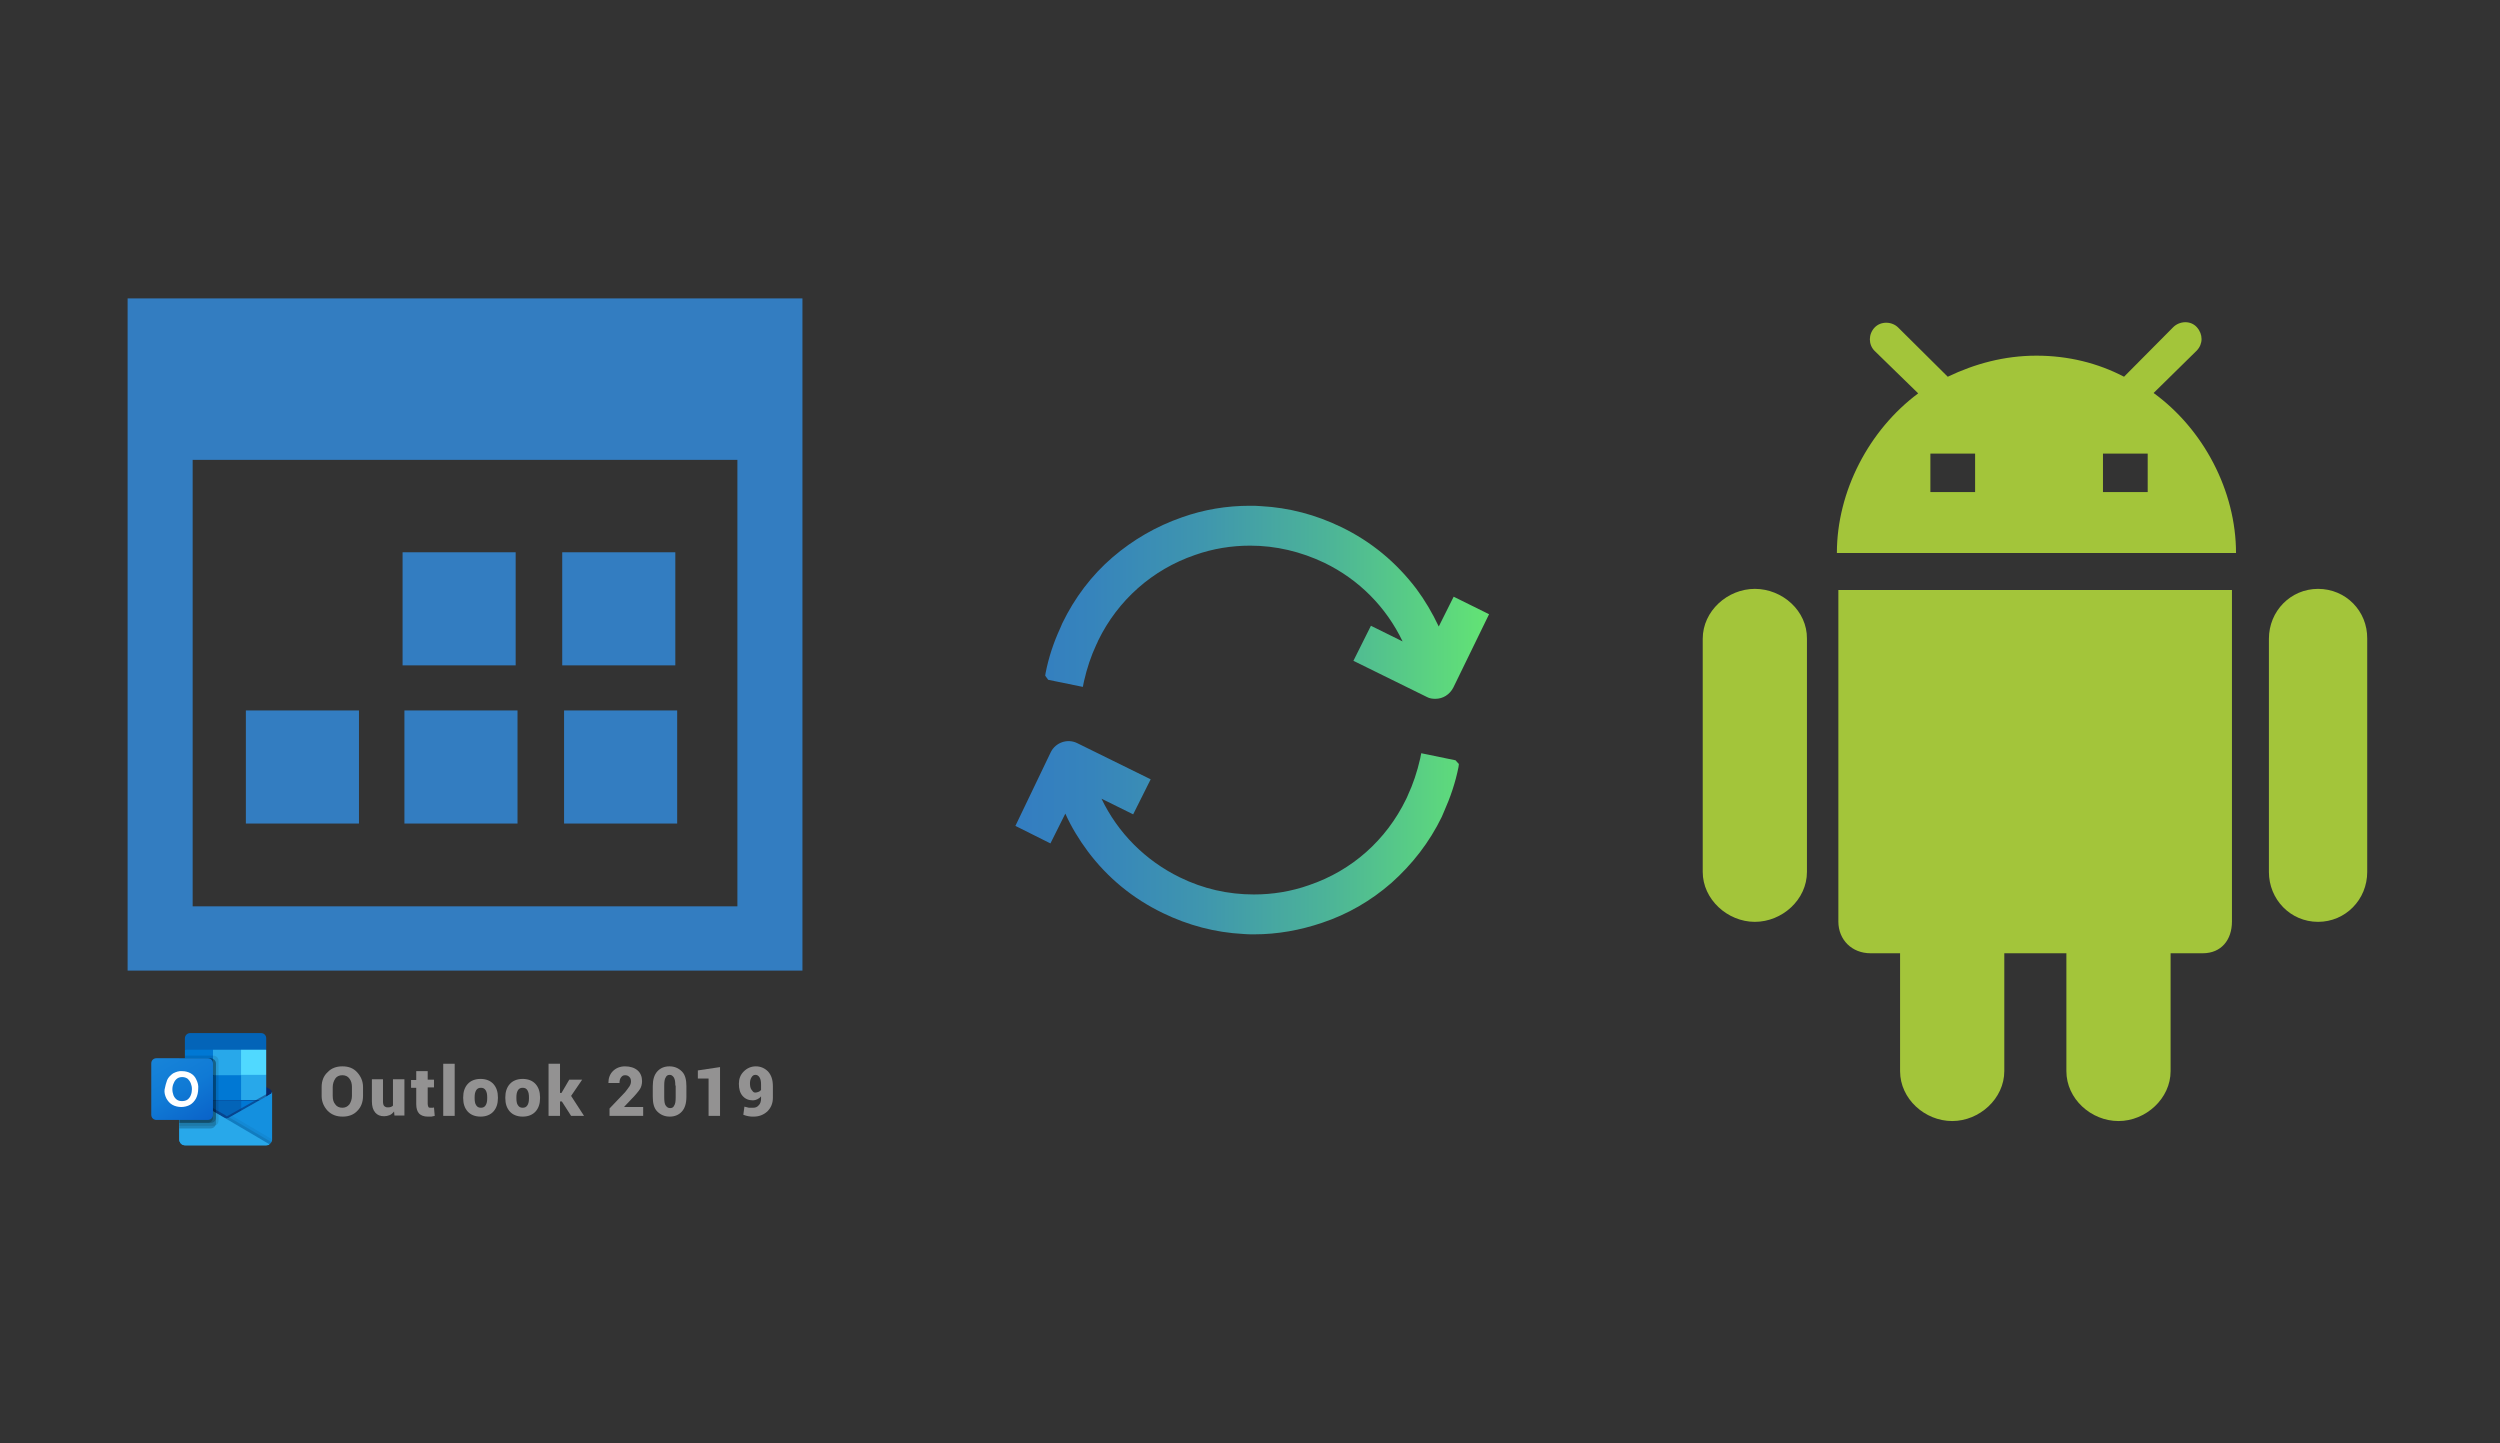 ﻿<?xml version="1.0" encoding="utf-8"?>
<!DOCTYPE svg PUBLIC "-//W3C//DTD SVG 1.1//EN" "http://www.w3.org/Graphics/SVG/1.1/DTD/svg11.dtd">
<svg x="0" y="0" width="672" height="388" xml="http://www.w3.org/XML/1998/namespace" xmlns="http://www.w3.org/2000/svg" xmlns:xlink="http://www.w3.org/1999/xlink" xmlns:xml="http://www.w3.org/XML/1998/namespace" version="1.1">
  <rect width="100%" height="100%" fill="#333333" stroke="none"/>
  <svg x="422" y="66" width="250" height="256" viewBox="0, 0, 249.8, 257.7" xml:space="preserve" id="Layer_1" enable-background="new 0 0 249.8 257.7" xmlns="http://www.w3.org/2000/svg" xmlns:xlink="http://www.w3.org/1999/xlink" xmlns:xml="http://www.w3.org/XML/1998/namespace" version="1.1">
    <path d="M71.6 93.2 L178.2 93.2 L178.2 182.9 C178.2 187.9 175.3 191.5 170.3 191.5 L161.6 191.5 L161.6 223.4 C161.6 230.8 154.9 236.9 147.5 236.9 C140.1 236.9 133.4 230.9 133.4 223.4 L133.4 191.5 L116.6 191.5 L116.6 223.4 C116.6 230.8 109.9 236.9 102.5 236.9 C95.1 236.9 88.4 230.9 88.4 223.4 L88.4 191.5 L80.4 191.5 C75.4 191.5 71.7 187.9 71.7 182.9 L71.7 93.2 z M49.1 92.9 C41.7 92.9 35 98.9 35 106.4 L35 169.5 C35 176.9 41.7 183 49.1 183 C56.5 183 63.2 177 63.2 169.5 L63.2 106.4 C63.3 98.9 56.6 92.9 49.1 92.9 z M201.5 92.9 C194.1 92.9 188.2 98.9 188.2 106.4 L188.2 169.5 C188.2 176.9 194 183 201.5 183 C208.9 183 214.8 177 214.8 169.5 L214.8 106.4 C214.9 98.9 209 92.9 201.5 92.9 z M93.3 40 L81.5 28.5 C79.8 26.8 79.8 24 81.5 22.2 C83.2 20.4 86.2 20.5 87.9 22.2 L101.3 35.5 C108.6 32 116.6 29.8 125.3 29.8 C133.9 29.8 141.9 31.8 149 35.5 L162.3 22.1 C164 20.4 167 20.2 168.7 22.1 C170.4 24 170.4 26.6 168.7 28.4 L157 39.9 C170.5 49.7 179.3 66.4 179.3 83.2 L71.3 83.2 C71.3 66.5 80 49.9 93.3 40 z M143.3 66.7 L155.4 66.7 L155.4 56.3 L143.3 56.3 L143.3 66.7 z M96.6 66.7 L108.7 66.7 L108.7 56.3 L96.6 56.3 L96.6 56.4 L96.6 66.5 L96.6 66.7 z" style="fill:#A3C53A;" />
  </svg>
  <svg x="250" y="107" width="173" height="173" viewBox="0, 0, 172.7, 172.7" xml:space="preserve" enable-background="new 0 0 172.7 172.7" xmlns="http://www.w3.org/2000/svg" xmlns:xlink="http://www.w3.org/1999/xlink" xmlns:xml="http://www.w3.org/XML/1998/namespace" version="1.1">
    <g id="sync_1_">
      <linearGradient x1="22.787" y1="86.36" x2="149.933" y2="86.36" gradientUnits="userSpaceOnUse" id="sync_2_">
        <stop offset="0%" stop-color="#337DC1" />
        <stop offset="16.28%" stop-color="#3684BC" />
        <stop offset="39.51%" stop-color="#3F96AE" />
        <stop offset="66.91%" stop-color="#4DB597" />
        <stop offset="97.29%" stop-color="#61E077" />
        <stop offset="100%" stop-color="#63E474" />
      </linearGradient>
      <path d="M141.9 98.2 L141.8 99 C141 103.1 139.6 107.2 137.9 111 C137.7 111.5 137.5 111.9 137.3 112.4 C134 119.2 129.4 125.1 123.8 130.1 C118.3 134.9 112.1 138.5 105.2 140.8 C99.3 142.8 93.2 143.9 87 143.9 C86 143.9 85 143.9 84 143.8 C76.5 143.4 69.3 141.5 62.5 138.2 C54.4 134.3 47.6 128.7 42.3 121.6 C40 118.5 37.9 115.1 36.3 111.5 L32.3 119.5 L22.9 114.8 L32.4 95 C33.7 92.4 36.9 91.3 39.5 92.6 L59.2 102.3 L54.5 111.7 L46 107.5 C50.4 116.7 57.8 124.1 67 128.6 C73.3 131.7 80 133.2 86.9 133.2 C91.9 133.2 96.9 132.4 101.7 130.7 C113.2 126.8 122.4 118.6 127.7 107.7 C127.9 107.3 128.1 106.9 128.2 106.6 C129.6 103.6 130.7 100.3 131.5 96.8 L131.8 95.3 L141 97.2 L141.9 98.2 z M140.5 53.3 L136.5 61.3 C134.8 57.7 132.8 54.3 130.5 51.2 C125.1 44.1 118.4 38.5 110.3 34.6 C103.5 31.3 96.3 29.4 88.8 29 C87.8 28.9 86.7 28.9 85.8 28.9 C79.6 28.9 73.5 29.9 67.6 32 C60.7 34.4 54.5 38 49 42.7 C43.3 47.6 38.8 53.6 35.5 60.4 C35.3 60.9 35.1 61.3 34.9 61.8 C33.1 65.7 31.8 69.7 31 73.8 L30.9 74.5 L31.7 75.6 L41 77.5 L41.3 76 C42.1 72.5 43.2 69.2 44.6 66.2 C44.8 65.8 45 65.4 45.1 65.1 C50.4 54.2 59.7 46 71.1 42.1 C75.9 40.4 80.9 39.6 85.9 39.6 C92.8 39.6 99.5 41.2 105.8 44.2 C115.1 48.7 122.4 56.1 126.8 65.3 L118.3 61.1 L113.6 70.5 L133.3 80.2 C134 80.6 134.8 80.7 135.6 80.7 C137.6 80.7 139.4 79.6 140.4 77.7 L150 58 L140.5 53.3 z" id="sync" style="fill:url(#sync_2_);" />
    </g>
    <g id="add_1_" />
    <g id="move_1_" />
    <g id="transfer_1_" />
    <g id="share_1_" />
    <g id="link_1_" />
    <g id="export_1_" />
    <g id="integrate_1_" />
    <g id="connect_1_" />
    <g id="copy_1_" />
    <g id="convert_1_" />
    <g id="push" />
  </svg>
  <svg x="0" y="66" width="250" height="256" viewBox="0, 0, 249.8, 257.7" xml:space="preserve" enable-background="new 0 0 249.8 257.7" xmlns="http://www.w3.org/2000/svg" xmlns:xlink="http://www.w3.org/1999/xlink" xmlns:xml="http://www.w3.org/XML/1998/namespace" version="1.1">
    <g id="Layer_1">
      <g>
        <g>
          <rect x="151.2" y="83" width="30.6" height="30.6" style="fill:#337DC1;" />
          <rect x="151.7" y="125.8" width="30.6" height="30.6" style="fill:#337DC1;" />
          <rect x="108.5" y="125.8" width="30.6" height="30.6" style="fill:#337DC1;" />
          <rect x="65.6" y="125.8" width="30.6" height="30.6" style="fill:#337DC1;" />
          <rect x="108" y="83" width="30.6" height="30.6" style="fill:#337DC1;" />
          <g>
            <path d="M33.6 14.3 C33.6 75.1 33.6 135.8 33.6 196.2 C94.6 196.2 155.6 196.2 216.2 196.2 C216.2 135.4 216.2 75 216.2 14.3 C155.3 14.3 94.5 14.3 33.6 14.3 z M198.6 178.8 C149.5 178.8 100.5 178.8 51.2 178.8 C51.2 138.7 51.2 98.5 51.2 58 C100.1 58 149.2 58 198.6 58 C198.6 98.1 198.6 138.3 198.6 178.8 z" style="fill:#337DC1;" />
          </g>
        </g>
        <g>
          <g>
            <path d="M72.6 229 C72.6 228.7 72.5 228.5 72.3 228.4 L72.3 228.4 L72.3 228.4 L61 221.7 C61 221.7 60.9 221.6 60.8 221.6 C60.4 221.4 59.8 221.4 59.4 221.6 C59.3 221.6 59.3 221.7 59.2 221.7 L48 228.4 L48 228.4 C47.7 228.6 47.5 229.1 47.8 229.4 C47.9 229.5 48 229.6 48.1 229.6 L59.4 236.3 C59.4 236.3 59.5 236.4 59.6 236.4 C60 236.6 60.6 236.6 61 236.4 C61.1 236.4 61.1 236.3 61.2 236.3 L72.5 229.6 C72.5 229.5 72.6 229.3 72.6 229 z" style="fill:#0A2767;" />
            <path d="M49.3 224.6 L56.7 224.6 L56.7 231.4 L49.3 231.4 L49.3 224.6 z M71.1 217.6 L71.1 214.5 C71.1 213.7 70.5 213.1 69.7 213.1 L50.5 213.1 C49.7 213.1 49.1 213.8 49.1 214.5 L49.1 217.6 L60.5 220.6 L71.1 217.6 z" style="fill:#0364B8;" />
            <path d="M49.1 217.6 L56.7 217.6 L56.7 224.4 L49.1 224.4 L49.1 217.6 z" style="fill:#0078D4;" />
            <path d="M64.3 217.6 L56.7 217.6 L56.7 224.4 L64.3 231.2 L71.1 231.2 L71.1 224.4 L64.3 217.6 z" style="fill:#28A8EA;" />
            <path d="M56.7 224.5 L64.3 224.5 L64.3 231.3 L56.7 231.3 L56.7 224.5 z" style="fill:#0078D4;" />
            <path d="M56.7 231.3 L64.3 231.3 L64.3 238.1 L56.7 238.1 L56.7 231.3 z" style="fill:#0364B8;" />
            <path d="M49.3 231.4 L56.7 231.4 L56.7 237.6 L49.3 237.6 L49.3 231.4 z" style="fill:#14447D;" />
            <path d="M64.3 231.3 L71.1 231.3 L71.1 238.1 L64.3 238.1 L64.3 231.3 z" style="fill:#0078D4;" />
            <linearGradient x1="60.116" y1="-1456.3" x2="60.116" y2="-1441.876" gradientUnits="userSpaceOnUse" gradientTransform="matrix(1, 0, 0, 1, 0, 1685.333)" id="SVGID_1_">
              <stop offset="0%" stop-color="#35B8F1" />
              <stop offset="100%" stop-color="#28A8EA" />
            </linearGradient>
            <path d="M72.3 229.6 L72.3 229.6 L61 236 C61 236 60.9 236.1 60.8 236.1 C60.6 236.2 60.4 236.2 60.2 236.3 L59.6 235.9 C59.5 235.9 59.5 235.8 59.4 235.8 L48 229.2 L48 229.2 L47.6 229 L47.6 241.9 C47.6 242.8 48.3 243.5 49.2 243.4 L71.1 243.4 C71.1 243.4 71.1 243.4 71.1 243.4 C71.3 243.4 71.5 243.4 71.6 243.3 C71.7 243.3 71.7 243.2 71.8 243.2 C71.9 243.2 71.9 243.1 71.9 243.1 C72.3 242.8 72.5 242.4 72.5 241.9 L72.5 229 C72.6 229.3 72.5 229.5 72.3 229.6 z" style="fill:url(#SVGID_1_);" />
            <path d="M72 229 L72 229.8 L60.2 237.9 L48 229.2 C48 229.2 48 229.2 48 229.2 L48 229.2 L46.9 228.5 L46.9 228 L47.4 228 L48.4 228.6 L48.4 228.6 L48.5 228.7 C48.5 228.7 60 235.3 60 235.3 L60.4 235.6 C60.4 235.6 60.5 235.6 60.5 235.6 C60.5 235.6 71.9 229.2 71.9 229.2 L72 229 z" enable-background="new" opacity="0.5" style="fill:#0A2767;" />
            <path d="M72.3 229.6 L72.3 229.6 L61 236 C61 236 60.9 236.1 60.8 236.1 C60.4 236.3 59.8 236.3 59.4 236.1 C59.3 236.1 59.3 236 59.2 236 L48 229.6 L48 229.6 C47.8 229.5 47.6 229.3 47.6 229 L47.6 241.9 C47.6 242.8 48.3 243.5 49.2 243.4 C49.2 243.4 49.2 243.4 49.2 243.4 L71.1 243.4 C72 243.4 72.7 242.7 72.7 241.9 C72.7 241.9 72.7 241.9 72.7 241.9 L72.7 229 C72.6 229.3 72.5 229.5 72.3 229.6 z" style="fill:#1490DF;" />
            <path d="M61.1 235.9 L61 236 C61 236 60.9 236.1 60.8 236.1 C60.6 236.2 60.4 236.2 60.2 236.3 L64.5 241.4 L72 243.2 C72.2 243 72.4 242.8 72.5 242.6 L61.1 235.9 z" enable-background="new" opacity="0.1" />
            <path d="M61.9 235.5 L61 236 C61 236 60.9 236.1 60.8 236.1 C60.6 236.2 60.4 236.2 60.2 236.3 L62.2 241.9 L72 243.2 C72.4 242.9 72.6 242.5 72.6 242 L72.6 241.8 L61.9 235.5 z" enable-background="new" opacity="0.05" />
            <path d="M49.2 243.5 L71.1 243.5 C71.4 243.5 71.8 243.4 72 243.2 L59.6 235.9 C59.5 235.9 59.5 235.8 59.4 235.8 L48 229.2 L48 229.2 L47.6 229 L47.6 241.8 C47.6 242.7 48.3 243.5 49.2 243.5 C49.2 243.5 49.2 243.5 49.2 243.5 z" style="fill:#28A8EA;" />
            <path d="M58.2 220.6 L58.2 236.8 C58.2 237.4 57.9 237.9 57.3 238.1 C57.1 238.2 57 238.2 56.8 238.2 L47.6 238.2 L47.6 220 L49.1 220 L49.1 219.2 L56.8 219.2 C57.6 219.2 58.2 219.8 58.2 220.6 z" enable-background="new" opacity="0.1" />
            <path d="M57.5 221.3 L57.5 237.5 C57.5 237.7 57.5 237.9 57.4 238 C57.2 238.5 56.7 238.9 56.1 238.9 L47.6 238.9 L47.6 219.9 L56.1 219.9 C56.3 219.9 56.5 220 56.7 220.1 C57.2 220.3 57.5 220.8 57.5 221.3 z" enable-background="new" opacity="0.2" />
            <path d="M57.5 221.3 L57.5 236 C57.5 236.8 56.9 237.4 56.1 237.4 L47.6 237.4 L47.6 219.9 L56.1 219.9 C56.3 219.9 56.5 220 56.7 220.1 C57.2 220.3 57.5 220.8 57.5 221.3 z" enable-background="new" opacity="0.2" />
            <path d="M56.7 221.3 L56.7 236 C56.7 236.8 56.1 237.4 55.3 237.4 L47.6 237.4 L47.6 219.9 L55.3 219.9 C56.1 219.9 56.7 220.5 56.7 221.3 C56.7 221.3 56.7 221.3 56.7 221.3 z" enable-background="new" opacity="0.2" />
            <linearGradient x1="42.899" y1="-1466.498" x2="53.798" y2="-1447.621" gradientUnits="userSpaceOnUse" gradientTransform="matrix(1, 0, 0, 1, 0, 1685.333)" id="SVGID_2_">
              <stop offset="0%" stop-color="#1784D9" />
              <stop offset="50%" stop-color="#107AD5" />
              <stop offset="100%" stop-color="#0A63C9" />
            </linearGradient>
            <path d="M41.4 219.9 L55.3 219.9 C56.1 219.9 56.7 220.5 56.7 221.3 L56.7 235.2 C56.7 236 56.1 236.6 55.3 236.6 L41.4 236.6 C40.6 236.6 40 236 40 235.2 L40 221.3 C40 220.5 40.6 219.9 41.4 219.9 z" style="fill:url(#SVGID_2_);" />
            <path d="M44.3 225.8 C44.6 225.1 45.2 224.5 45.9 224 C46.7 223.6 47.5 223.3 48.4 223.4 C49.2 223.4 50 223.6 50.7 224 C51.4 224.4 51.9 225 52.2 225.7 C52.6 226.5 52.8 227.3 52.7 228.2 C52.7 229.1 52.5 230 52.1 230.8 C51.7 231.5 51.2 232.1 50.5 232.5 C49.8 232.9 48.9 233.1 48.1 233.1 C47.3 233.1 46.4 232.9 45.7 232.5 C45 232.1 44.5 231.5 44.1 230.8 C43.7 230 43.5 229.2 43.6 228.4 C43.8 227.4 44 226.6 44.3 225.8 z M46 229.9 C46.2 230.4 46.5 230.8 46.9 231.1 C47.3 231.4 47.8 231.5 48.3 231.5 C48.8 231.5 49.4 231.4 49.8 231.1 C50.2 230.8 50.5 230.4 50.7 229.9 C50.9 229.4 51 228.8 51 228.3 C51 227.7 50.9 227.2 50.7 226.7 C50.5 226.2 50.2 225.8 49.9 225.5 C49.5 225.2 49 225 48.4 225 C47.9 225 47.4 225.1 47 225.4 C46.6 225.7 46.3 226.1 46.1 226.6 C45.6 227.6 45.6 228.8 46 229.9 L46 229.9 z" style="fill:white;" />
            <path d="M64.3 217.6 L71.1 217.6 L71.1 224.4 L64.3 224.4 L64.3 217.6 z" style="fill:#50D9FF;" />
          </g>
          <g>
            <path d="M97.3 230.1 C97.3 231.7 96.8 233.1 95.8 234.1 C94.8 235.2 93.4 235.7 91.8 235.7 C90.1 235.7 88.8 235.2 87.7 234.1 C86.7 233 86.1 231.7 86.1 230.1 L86.1 227.7 C86.1 226.1 86.6 224.7 87.7 223.7 C88.7 222.6 90.1 222.1 91.7 222.1 C93.4 222.1 94.7 222.6 95.7 223.7 C96.7 224.8 97.3 226.1 97.3 227.7 L97.3 230.1 z M94.3 227.7 C94.3 226.8 94.1 226 93.6 225.4 C93.2 224.8 92.5 224.5 91.7 224.5 C90.9 224.5 90.2 224.8 89.8 225.4 C89.4 226 89.1 226.8 89.1 227.7 L89.1 230.1 C89.1 231.1 89.3 231.8 89.8 232.4 C90.2 233 90.9 233.3 91.7 233.3 C92.5 233.3 93.1 233 93.6 232.4 C94 231.8 94.3 231 94.3 230.1 L94.3 227.7 z" style="fill:#939292;" />
            <path d="M105.7 234.3 C105.4 234.7 105 235.1 104.5 235.3 C104 235.5 103.5 235.6 103 235.6 C102 235.6 101.2 235.3 100.6 234.6 C100 233.9 99.7 232.9 99.7 231.6 L99.7 225.6 L102.7 225.6 L102.7 231.6 C102.7 232.1 102.8 232.6 103 232.8 C103.2 233 103.5 233.2 103.9 233.2 C104.2 233.2 104.5 233.2 104.8 233.1 C105 233 105.3 232.9 105.4 232.7 L105.4 225.6 L108.5 225.6 L108.5 235.4 L105.8 235.4 L105.7 234.3 z" style="fill:#939292;" />
            <path d="M114.8 223.3 L114.8 225.7 L116.5 225.7 L116.5 227.8 L114.8 227.8 L114.8 232.3 C114.8 232.6 114.9 232.9 115 233.1 C115.1 233.3 115.3 233.3 115.6 233.3 C115.8 233.3 115.9 233.3 116.1 233.3 C116.2 233.3 116.4 233.3 116.5 233.2 L116.7 235.5 C116.4 235.6 116.1 235.6 115.8 235.7 C115.5 235.7 115.2 235.7 114.8 235.7 C113.8 235.7 113 235.4 112.5 234.9 C112 234.4 111.7 233.5 111.7 232.4 L111.7 227.9 L110.3 227.9 L110.3 225.8 L111.7 225.8 L111.7 223.4 L114.8 223.4 z" style="fill:#939292;" />
            <path d="M122 235.5 L119 235.5 L119 221.4 L122.1 221.4 L122.1 235.5 z" style="fill:#939292;" />
            <path d="M124.4 230.5 C124.4 229 124.8 227.8 125.6 226.9 C126.4 226 127.6 225.5 129.1 225.5 C130.6 225.5 131.8 226 132.6 226.9 C133.4 227.8 133.8 229 133.8 230.5 L133.8 230.7 C133.8 232.2 133.4 233.4 132.6 234.3 C131.8 235.2 130.6 235.7 129.1 235.7 C127.6 235.7 126.4 235.2 125.6 234.3 C124.8 233.4 124.4 232.2 124.4 230.7 L124.4 230.5 z M127.5 230.7 C127.5 231.5 127.6 232.2 127.9 232.6 C128.2 233.1 128.6 233.3 129.2 233.3 C129.8 233.3 130.2 233.1 130.5 232.6 C130.8 232.1 130.9 231.5 130.9 230.7 L130.9 230.5 C130.9 229.7 130.8 229.1 130.5 228.6 C130.2 228.1 129.8 227.9 129.2 227.9 C128.6 227.9 128.2 228.1 127.9 228.6 C127.6 229.1 127.5 229.7 127.5 230.5 L127.5 230.7 z" style="fill:#939292;" />
            <path d="M135.8 230.5 C135.8 229 136.2 227.8 137 226.9 C137.8 226 139 225.5 140.5 225.5 C142 225.5 143.2 226 144 226.9 C144.8 227.8 145.2 229 145.2 230.5 L145.2 230.7 C145.2 232.2 144.8 233.4 144 234.3 C143.2 235.2 142 235.7 140.5 235.7 C139 235.7 137.8 235.2 137 234.3 C136.2 233.4 135.8 232.2 135.8 230.7 L135.8 230.5 z M138.8 230.7 C138.8 231.5 138.9 232.2 139.2 232.6 C139.5 233.1 139.9 233.3 140.5 233.3 C141.1 233.3 141.5 233.1 141.8 232.6 C142.1 232.1 142.2 231.5 142.2 230.7 L142.2 230.5 C142.2 229.7 142.1 229.1 141.8 228.6 C141.5 228.1 141.1 227.9 140.5 227.9 C139.9 227.9 139.5 228.1 139.2 228.6 C138.9 229.1 138.8 229.7 138.8 230.5 L138.8 230.7 z" style="fill:#939292;" />
            <path d="M151.1 231.6 L150.6 231.6 L150.6 235.5 L147.5 235.5 L147.5 221.4 L150.6 221.4 L150.6 229.3 L151 229.3 L153.1 225.7 L156.6 225.7 L153.6 230.1 L157.1 235.5 L153.6 235.5 L151.1 231.6 z" style="fill:#939292;" />
            <path d="M173.2 235.5 L164 235.5 L164 233.5 L168.2 229.1 C168.7 228.5 169.1 227.9 169.4 227.5 C169.7 227 169.8 226.6 169.8 226.2 C169.8 225.7 169.7 225.3 169.4 225 C169.1 224.7 168.8 224.5 168.2 224.5 C167.7 224.5 167.4 224.7 167.1 225.1 C166.8 225.5 166.7 226 166.7 226.6 L163.7 226.6 L163.7 226.5 C163.7 225.3 164.1 224.2 164.9 223.4 C165.7 222.6 166.8 222.1 168.2 222.1 C169.6 222.1 170.8 222.5 171.6 223.2 C172.4 223.9 172.8 224.9 172.8 226.1 C172.8 226.9 172.6 227.7 172.2 228.3 C171.8 228.9 171 229.9 169.8 231.1 L168 233 L168 233.1 L173.1 233.1 L173.1 235.5 z" style="fill:#939292;" />
            <path d="M184.8 230.3 C184.8 232.1 184.4 233.4 183.6 234.3 C182.8 235.2 181.7 235.7 180.3 235.7 C178.9 235.7 177.8 235.2 176.9 234.3 C176 233.4 175.7 232 175.7 230.3 L175.7 227.5 C175.7 225.7 176.1 224.4 176.9 223.5 C177.7 222.6 178.8 222.1 180.2 222.1 C181.6 222.1 182.7 222.6 183.6 223.5 C184.5 224.4 184.8 225.8 184.8 227.5 L184.8 230.3 z M181.8 227.3 C181.8 226.3 181.7 225.6 181.4 225.1 C181.1 224.7 180.8 224.4 180.3 224.4 C179.8 224.4 179.4 224.6 179.2 225.1 C178.9 225.5 178.8 226.3 178.8 227.3 L178.8 230.5 C178.8 231.5 178.9 232.3 179.2 232.7 C179.5 233.1 179.8 233.4 180.4 233.4 C180.9 233.4 181.3 233.2 181.5 232.7 C181.8 232.3 181.9 231.5 181.9 230.5 L181.9 227.3 z" style="fill:#939292;" />
            <path d="M193.8 235.5 L190.8 235.5 L190.8 225.4 L187.9 225.4 L187.9 223.2 L193.9 222.3 L193.9 235.5 z" style="fill:#939292;" />
            <path d="M202.9 233.3 C203.5 233.3 204 233.1 204.4 232.6 C204.8 232.2 205 231.6 205 230.8 L205 230.2 C204.7 230.6 204.4 230.8 204 231 C203.6 231.2 203.2 231.3 202.8 231.3 C201.6 231.3 200.7 230.9 200 230.1 C199.3 229.3 199 228.2 199 226.8 C199 225.5 199.4 224.4 200.3 223.5 C201.2 222.6 202.3 222.1 203.6 222.1 C204.9 222.1 206 222.6 206.9 223.5 C207.8 224.5 208.2 225.8 208.2 227.5 L208.2 230.6 C208.2 232.1 207.7 233.3 206.7 234.3 C205.7 235.2 204.5 235.7 203 235.7 C202.5 235.7 202.1 235.7 201.6 235.6 C201.1 235.5 200.7 235.4 200.2 235.2 L200.5 233 C200.9 233.1 201.3 233.2 201.7 233.3 C202 233.3 202.4 233.3 202.9 233.3 z M203.4 229.2 C203.7 229.2 204.1 229.1 204.3 229 C204.6 228.9 204.8 228.7 205 228.5 L205 227.1 C205 226.2 204.9 225.6 204.6 225.1 C204.3 224.6 203.9 224.4 203.5 224.4 C203 224.4 202.7 224.6 202.4 225.1 C202.1 225.6 202 226.1 202 226.7 C202 227.4 202.1 228 202.4 228.4 C202.7 228.8 202.9 229.2 203.4 229.2 z" style="fill:#939292;" />
          </g>
        </g>
      </g>
    </g>
    <g id="sync_1_" />
    <g id="add_1_" />
    <g id="move_1_" />
    <g id="transfer_1_" />
    <g id="share_1_" />
    <g id="link_1_" />
    <g id="export_1_" />
    <g id="integrate_1_" />
    <g id="connect_1_" />
    <g id="copy_1_" />
    <g id="convert_1_" />
    <g id="push" />
  </svg>
</svg>